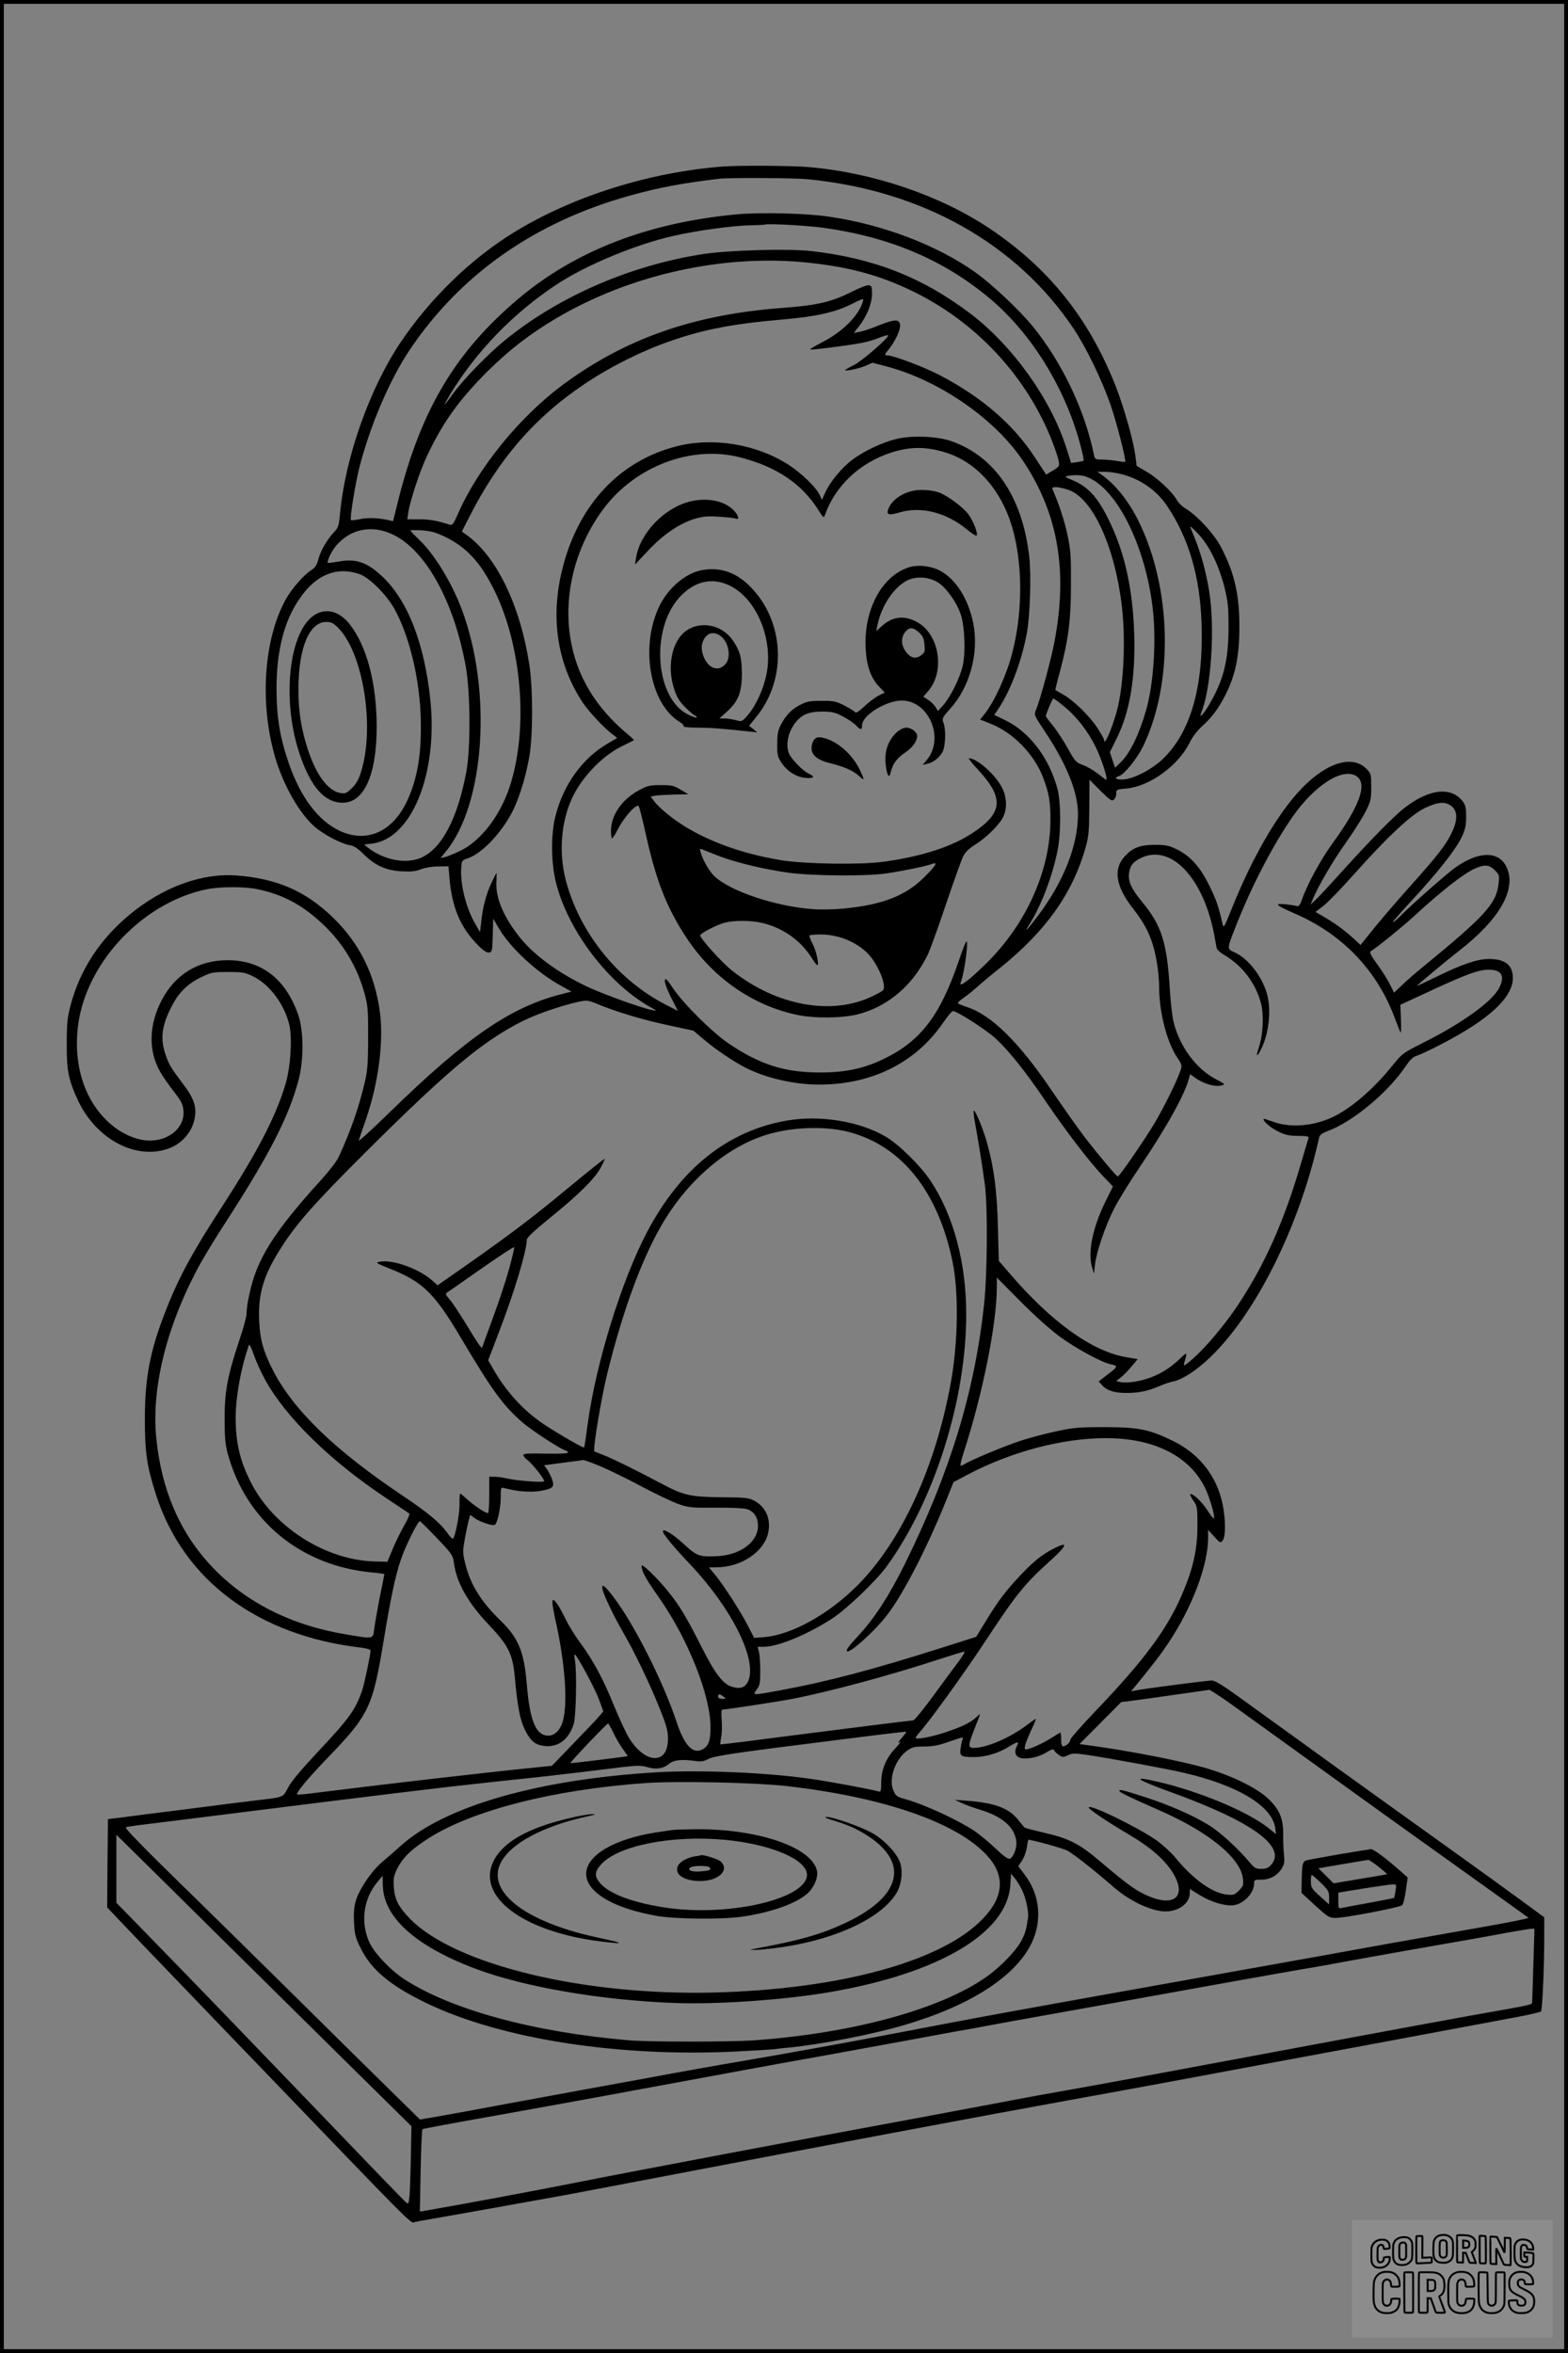 <?xml version="1.0" encoding="UTF-8"?>
<svg xmlns="http://www.w3.org/2000/svg" version="1.0" width="1024pt" height="1536pt" viewBox="0 0 1024 1536" preserveAspectRatio="xMidYMid meet">
  <rect x="0" y="0" width="1024" height="1536" fill="#808080" stroke="none"/>
  <g transform="translate(0.00 0.00) scale(1)">
    <g transform="translate(0,1536) scale(0.1,-0.1)" fill="#000000" stroke="none">
      <path d="M4720 14273 c-483 -38 -979 -194 -1364 -430 -284 -175 -550 -434 -744 -724 -199 -298 -357 -746 -391 -1108 -8 -83 -11 -95 -39 -124 -46 -49 -89 -123 -103 -178 -10 -38 -21 -54 -45 -70 -49 -30 -129 -122 -168 -192 -148 -268 -173 -702 -61 -1057 56 -174 153 -341 248 -425 59 -52 173 -112 230 -122 29 -4 52 -20 93 -60 73 -73 146 -106 249 -111 60 -3 91 0 125 14 25 10 74 18 112 18 l67 1 6 -75 c17 -197 73 -327 191 -445 32 -31 54 -45 68 -43 20 3 21 10 24 112 l3 109 37 -63 c74 -127 251 -291 406 -375 l68 -38 -70 -18 c-327 -83 -618 -283 -1113 -766 -117 -114 -210 -199 -206 -188 3 11 24 72 46 136 82 235 118 510 92 702 -33 248 -134 450 -307 618 -179 173 -366 254 -629 274 -228 17 -482 -76 -699 -256 -192 -159 -322 -357 -384 -587 -22 -85 -26 -117 -26 -257 -1 -176 11 -235 75 -372 123 -259 394 -395 608 -303 69 30 126 94 146 164 25 87 9 147 -69 249 -83 111 -92 126 -116 196 -35 104 -23 191 45 319 45 87 104 143 193 185 62 30 75 32 172 32 96 0 110 -3 164 -29 110 -54 208 -189 237 -323 18 -91 6 -270 -26 -378 -61 -208 -183 -444 -414 -800 -195 -300 -286 -467 -371 -687 -100 -255 -134 -433 -134 -703 0 -219 14 -311 75 -499 182 -556 668 -915 1342 -992 31 -4 57 -12 57 -18 0 -27 -40 -216 -55 -261 -44 -127 -84 -183 -295 -407 -102 -109 -167 -186 -188 -226 -36 -68 -23 -63 -222 -86 -69 -8 -271 -34 -450 -57 -179 -22 -365 -46 -415 -53 l-90 -11 -3 -288 -2 -288 82 -87 c45 -48 249 -260 453 -472 203 -212 420 -437 481 -500 992 -1032 965 -1004 991 -996 10 3 34 7 53 11 63 10 812 144 920 164 58 11 319 60 580 110 1071 205 2242 425 2720 511 399 72 950 174 1085 200 55 10 213 40 350 65 138 26 356 66 485 90 129 24 370 69 535 100 165 31 372 69 460 86 88 16 164 34 169 39 9 9 22 314 21 510 l0 104 -155 114 c-85 62 -303 220 -485 350 -181 130 -426 305 -542 389 -117 84 -311 223 -430 310 -120 86 -288 207 -374 270 -113 82 -165 113 -185 113 -31 0 -463 -56 -503 -66 l-25 -5 25 30 c129 158 169 210 220 287 154 230 259 508 259 686 l0 51 40 -44 c38 -42 40 -43 55 -25 20 26 20 133 0 234 -37 184 -151 331 -325 416 -156 76 -222 89 -445 90 -170 0 -204 -3 -320 -28 -71 -15 -175 -43 -230 -61 -106 -35 -324 -126 -363 -151 -13 -9 -26 -13 -29 -10 -3 2 6 40 20 83 124 380 216 838 217 1080 l0 63 153 -154 c86 -87 196 -186 255 -229 107 -79 277 -171 337 -183 43 -8 44 -16 5 -46 -17 -13 -43 -33 -58 -45 l-27 -21 24 -26 c33 -35 83 -50 166 -49 78 1 133 13 215 48 30 13 71 26 90 29 19 3 64 25 100 48 341 223 696 871 844 1539 4 20 17 30 53 44 165 60 394 250 511 422 32 47 50 64 79 73 21 7 94 41 162 77 308 160 460 302 461 428 0 85 -50 125 -157 125 -75 0 -180 -36 -350 -120 -65 -32 -119 -57 -120 -56 -3 2 198 169 275 229 264 204 377 401 312 544 -50 112 -188 109 -345 -7 -63 -47 -296 -253 -354 -314 -19 -20 -39 -36 -44 -36 -5 0 49 62 119 138 167 179 287 331 327 412 26 54 31 77 32 137 0 57 -4 77 -21 100 -75 100 -220 85 -382 -41 -68 -52 -227 -215 -409 -416 -72 -80 -147 -161 -167 -180 l-37 -35 16 39 c37 88 131 248 215 366 49 69 106 159 127 200 35 69 38 82 38 162 0 82 -1 88 -29 117 -84 88 -233 54 -388 -89 -166 -153 -348 -456 -497 -829 -44 -111 -51 -121 -56 -95 -28 120 -42 161 -87 252 -60 123 -124 194 -213 238 -52 25 -71 29 -145 29 -94 0 -141 -18 -192 -72 -81 -85 -63 -199 55 -349 94 -120 133 -214 157 -379 5 -38 10 -96 10 -129 0 -164 51 -361 119 -461 30 -44 31 -50 20 -84 -22 -66 -105 -234 -168 -341 -68 -114 -231 -350 -241 -350 -8 0 -112 123 -212 251 -41 53 -139 192 -219 309 -212 314 -394 494 -551 545 -29 10 -57 21 -61 25 -4 4 9 18 30 32 21 14 63 47 93 74 30 27 98 84 150 125 302 242 479 492 563 799 17 62 20 106 21 252 l1 178 72 -72 c62 -61 74 -70 87 -58 9 7 16 25 16 40 0 26 2 27 68 33 150 14 335 148 410 297 22 45 52 83 95 121 39 36 79 85 108 135 91 154 123 287 123 504 0 208 -32 349 -118 515 -44 86 -155 208 -233 255 -23 14 -49 39 -58 57 -28 51 -125 142 -196 183 l-66 39 -7 55 c-11 100 -74 322 -131 468 -175 442 -436 768 -823 1027 -321 215 -761 364 -1177 400 -111 10 -460 12 -565 4z m555 -83 c747 -73 1366 -421 1738 -978 81 -121 188 -343 241 -499 40 -117 102 -360 94 -368 -2 -2 -23 1 -48 5 -25 5 -69 9 -97 10 -49 0 -53 2 -58 28 -60 294 -210 609 -404 846 -87 105 -264 272 -371 348 -249 177 -603 312 -951 363 -149 23 -450 30 -605 16 -578 -53 -1055 -237 -1426 -549 -411 -346 -635 -720 -784 -1305 l-37 -149 -31 7 c-70 15 -135 17 -186 6 -29 -6 -55 -9 -58 -6 -9 8 27 230 53 336 70 276 198 577 330 774 331 494 821 838 1442 1009 186 52 343 81 578 109 67 8 487 6 580 -3z m95 -316 c429 -58 783 -205 1084 -454 281 -231 509 -601 606 -982 12 -44 19 -82 16 -85 -2 -3 -22 -7 -43 -10 l-38 -5 -33 104 c-102 316 -349 660 -621 868 -315 239 -632 364 -1043 411 -151 17 -533 6 -703 -19 -474 -73 -938 -273 -1290 -557 -113 -91 -275 -257 -344 -352 -29 -40 -54 -73 -57 -73 -2 0 15 30 37 68 172 281 409 526 694 715 192 127 520 263 767 318 149 34 385 66 493 68 55 1 101 4 103 5 8 8 266 -6 372 -20z m-89 -229 c263 -28 458 -80 669 -181 423 -202 759 -563 925 -994 18 -47 36 -101 39 -120 6 -33 4 -36 -38 -62 l-44 -26 -73 111 c-140 216 -349 396 -624 539 -102 53 -301 128 -339 128 -22 0 -20 7 10 42 38 47 76 126 72 156 -4 40 -35 39 -136 -1 -48 -20 -105 -39 -127 -43 l-39 -7 32 41 c52 65 86 149 87 212 0 48 -3 55 -21 58 -11 2 -61 -17 -110 -42 -139 -69 -227 -89 -454 -106 -580 -43 -1030 -201 -1440 -506 -279 -208 -551 -543 -679 -838 -30 -68 -37 -77 -55 -71 -84 27 -130 35 -198 35 l-78 0 6 43 c13 82 76 273 125 376 103 216 204 357 388 542 144 143 278 247 453 351 486 287 1097 422 1649 363z m353 -257 c-27 -89 -134 -196 -261 -260 -45 -24 -83 -46 -83 -49 0 -6 231 23 335 42 33 6 86 21 117 34 32 13 58 20 58 15 0 -19 -171 -167 -223 -193 -32 -16 -57 -30 -57 -33 0 -9 87 9 132 28 l46 20 84 -22 c349 -90 717 -344 902 -623 227 -342 291 -718 201 -1183 -23 -118 -93 -376 -120 -440 -13 -31 -11 -34 56 -135 145 -216 219 -401 219 -543 -1 -206 -92 -438 -260 -662 -73 -97 -98 -122 -56 -56 76 121 150 315 182 478 24 119 23 315 0 404 -55 205 -184 373 -344 450 l-69 33 29 43 c77 115 150 308 184 491 21 116 30 385 15 504 -45 387 -226 652 -511 750 -90 31 -255 38 -353 14 -94 -22 -217 -80 -293 -138 -69 -52 -145 -145 -175 -213 l-21 -47 -16 34 c-24 49 -118 140 -199 193 -212 137 -496 184 -737 122 -371 -96 -637 -380 -742 -794 -82 -321 -36 -625 132 -879 41 -60 137 -164 192 -205 l33 -25 -63 -37 c-163 -95 -286 -264 -339 -467 -33 -123 -31 -316 4 -449 81 -310 339 -648 610 -802 49 -27 50 -29 17 -22 -69 13 -323 105 -425 153 -197 93 -363 217 -457 343 -96 128 -143 244 -136 344 1 30 2 54 0 54 -2 0 -16 -28 -32 -62 -35 -75 -57 -157 -67 -253 l-8 -70 -33 57 c-59 103 -97 256 -90 362 3 48 4 50 43 63 97 32 235 182 303 329 41 91 75 205 98 330 25 138 25 447 1 604 -61 394 -217 714 -417 853 l-24 17 47 92 c192 380 430 655 757 873 167 112 373 215 559 279 217 76 411 113 739 141 208 18 338 47 439 98 84 42 86 42 77 15z m545 -983 c214 -68 380 -267 444 -535 57 -234 52 -526 -13 -775 -38 -145 -115 -314 -180 -396 l-29 -36 67 -27 c147 -57 284 -197 343 -349 39 -102 49 -158 49 -277 0 -328 -154 -676 -415 -935 -114 -113 -186 -167 -171 -129 25 64 54 287 36 267 -5 -4 -27 -60 -48 -124 -122 -357 -247 -522 -485 -639 -130 -64 -255 -91 -417 -91 -233 0 -389 48 -594 184 -110 73 -299 260 -371 366 -42 62 -51 70 -53 50 -2 -13 15 -60 40 -110 l45 -88 -76 39 c-316 160 -569 474 -657 818 -45 176 -30 375 41 530 63 137 195 275 323 339 43 21 79 39 81 41 3 1 -15 19 -40 39 -210 175 -335 383 -374 626 -47 289 34 604 218 848 209 277 573 414 888 334 241 -61 409 -175 517 -350 27 -43 32 -47 38 -30 67 192 227 343 432 410 127 41 231 41 361 0z m1144 -140 c125 -32 228 -104 297 -205 143 -211 218 -465 227 -776 13 -411 -73 -707 -254 -879 -68 -66 -183 -126 -252 -133 -51 -5 -72 10 -31 23 33 11 115 112 154 191 202 415 189 1039 -32 1479 -61 122 -143 226 -226 287 l-39 28 49 0 c28 0 76 -7 107 -15z m-232 -16 c194 -66 382 -432 435 -843 27 -213 10 -502 -41 -681 -44 -155 -105 -281 -164 -339 l-39 -38 -17 51 -17 51 46 93 c85 171 122 395 113 682 -9 284 -60 519 -157 722 -77 163 -142 236 -247 279 -47 19 -52 23 -32 27 46 8 86 7 120 -4z m-115 -86 c157 -53 301 -361 349 -748 28 -222 14 -529 -31 -695 -34 -124 -84 -237 -84 -189 0 6 -20 41 -44 78 -53 80 -153 177 -221 216 -27 16 -51 29 -53 30 -1 1 11 53 28 114 57 211 74 343 74 576 1 181 -2 225 -22 320 -19 91 -55 202 -97 298 -6 14 -2 17 22 17 16 0 52 -8 79 -17z m948 -437 c28 -55 56 -135 73 -201 23 -95 26 -130 26 -260 0 -219 -33 -348 -130 -511 -35 -59 -65 -88 -48 -46 65 158 91 558 51 797 -20 123 -54 245 -92 338 -14 34 -28 69 -31 77 -2 8 20 -11 51 -44 35 -37 72 -91 100 -150z m-5359 145 c214 -101 400 -436 477 -863 30 -168 32 -531 4 -683 -57 -308 -161 -506 -298 -565 -99 -42 -243 -14 -347 68 l-23 19 51 6 c258 31 430 452 382 932 -38 375 -149 659 -319 816 -97 90 -170 114 -282 93 -36 -6 -67 -10 -68 -9 -10 9 23 77 53 113 95 110 233 138 370 73z m337 -13 c144 -69 236 -168 327 -353 181 -368 223 -908 99 -1282 -62 -189 -190 -354 -322 -417 -39 -19 -84 -37 -100 -41 l-29 -6 36 44 c254 311 302 1050 102 1581 -65 172 -178 358 -275 450 -33 32 -60 60 -60 63 0 3 33 3 74 1 58 -4 90 -13 148 -40z m-556 -245 c64 -21 176 -132 229 -226 96 -174 161 -437 172 -692 9 -245 -18 -416 -92 -571 -95 -197 -264 -269 -438 -187 -138 66 -251 214 -328 432 -61 175 -83 307 -83 496 0 251 51 447 154 592 106 153 239 206 386 156z m4599 -861 c83 -66 158 -162 210 -267 38 -77 83 -215 69 -215 -3 0 -27 18 -55 40 -28 22 -71 47 -97 56 -44 16 -51 23 -97 106 -27 49 -71 116 -97 149 -27 32 -48 61 -48 64 0 14 43 115 49 115 4 0 34 -21 66 -48z m1919 -463 c65 -51 13 -193 -158 -429 -78 -106 -168 -271 -202 -368 -13 -38 -22 -51 -33 -47 -8 3 -42 8 -75 12 -80 7 -68 -4 63 -62 312 -136 538 -374 652 -687 17 -45 33 -85 36 -88 3 -3 4 37 2 88 l-4 93 191 88 c238 111 321 141 386 141 85 0 108 -41 69 -118 -45 -89 -237 -228 -489 -355 -143 -72 -144 -73 -212 -157 -120 -149 -268 -276 -386 -332 -130 -61 -281 -72 -394 -29 -30 11 -55 19 -57 17 -10 -10 45 -59 94 -82 46 -23 71 -28 130 -29 60 0 72 -3 68 -15 -2 -8 -23 -78 -46 -155 -113 -388 -239 -671 -418 -939 -83 -125 -207 -272 -290 -345 -55 -48 -63 -52 -58 -31 22 79 23 78 -29 29 -87 -83 -182 -130 -296 -149 -35 -5 -76 -6 -91 -2 l-28 7 29 22 c15 11 47 43 70 71 l42 50 -72 12 c-223 37 -485 224 -760 542 l-75 87 -6 223 c-6 231 -25 380 -68 537 -23 87 -77 221 -89 221 -4 0 -1 -33 6 -72 19 -99 50 -292 66 -413 19 -146 16 -591 -6 -785 -62 -570 -223 -1094 -517 -1690 -101 -204 -197 -353 -303 -467 -67 -72 -89 -103 -70 -103 30 0 184 141 257 237 108 140 265 446 392 763 l42 105 89 47 c285 151 621 240 904 240 314 1 548 -116 650 -325 30 -62 64 -179 58 -198 -2 -6 -22 19 -45 55 -36 56 -99 114 -111 101 -2 -2 8 -21 22 -42 25 -36 26 -45 26 -164 0 -148 -26 -269 -92 -427 -99 -239 -250 -444 -577 -785 -88 -92 -161 -175 -161 -184 0 -17 -28 -42 -47 -43 -9 0 -13 15 -13 45 0 25 -2 45 -5 45 -2 0 -31 -17 -62 -37 -55 -35 -140 -73 -164 -73 -16 0 -4 40 36 127 19 40 32 73 29 73 -2 0 -24 -16 -50 -35 -114 -88 -270 -155 -356 -155 -38 0 -36 19 7 127 19 48 35 89 35 92 0 3 -12 -7 -27 -21 -37 -34 -88 -59 -198 -96 -93 -31 -195 -50 -195 -36 0 4 13 22 28 39 54 58 288 381 419 580 215 326 263 385 441 545 101 92 109 120 21 75 -80 -39 -139 -87 -225 -178 -98 -104 -143 -164 -224 -296 l-65 -106 -230 -73 c-438 -139 -743 -220 -1049 -276 -184 -34 -183 -34 -154 5 20 27 23 42 23 122 0 51 -4 107 -9 125 l-8 32 40 0 c94 0 292 83 452 188 94 63 283 244 350 336 312 430 520 1088 520 1646 0 338 -83 647 -235 875 -63 94 -204 234 -289 284 -170 101 -431 144 -648 106 -385 -67 -692 -311 -911 -725 -167 -315 -336 -862 -389 -1255 -11 -82 -21 -152 -24 -154 -5 -5 -171 91 -260 150 -135 90 -248 213 -334 364 l-32 55 70 183 c100 260 182 532 182 603 0 15 44 56 153 145 185 150 293 256 330 327 16 29 27 55 25 57 -2 2 -107 -82 -233 -186 -240 -199 -380 -305 -678 -514 l-179 -125 -41 36 c-87 74 -254 133 -335 118 -33 -6 -29 -9 70 -48 210 -85 285 -158 456 -446 203 -342 274 -441 400 -552 59 -52 249 -176 284 -186 10 -2 18 -9 18 -14 0 -6 -56 -9 -147 -7 -123 2 -147 1 -145 -11 2 -8 12 -20 23 -28 33 -23 121 -134 112 -142 -9 -9 -178 4 -243 19 -25 6 -61 11 -80 11 l-35 0 0 -114 c0 -63 -3 -118 -7 -122 -9 -8 -96 49 -145 96 -18 16 -34 30 -37 30 -4 0 -6 -33 -5 -72 0 -64 -27 -207 -43 -223 -3 -3 -22 16 -41 44 -45 62 -128 131 -281 233 -449 300 -723 565 -856 828 -61 120 -82 196 -87 313 -9 173 25 294 131 463 102 166 222 302 560 639 542 539 765 726 1026 858 93 47 259 104 371 128 54 11 61 10 130 -19 123 -50 286 -99 455 -135 l162 -35 68 -57 c74 -64 201 -149 279 -188 134 -66 313 -107 475 -107 346 0 633 144 812 408 27 39 54 72 61 72 27 0 215 -121 279 -179 88 -82 193 -212 326 -409 136 -200 285 -394 373 -487 l67 -70 -52 -105 c-80 -165 -113 -324 -85 -420 l13 -45 7 62 c10 82 67 250 124 362 25 50 101 174 169 274 174 257 296 477 321 579 l7 26 41 -29 c51 -35 123 -55 162 -45 29 7 28 8 -38 43 -125 66 -232 210 -272 368 -9 33 -20 128 -25 211 -19 314 -54 423 -182 577 -69 84 -91 131 -85 184 6 52 27 79 82 104 195 90 405 -134 475 -506 6 -33 13 -70 15 -82 3 -12 24 -32 50 -47 119 -70 206 -185 240 -316 20 -77 14 -204 -14 -287 -22 -65 -13 -69 17 -7 46 94 63 233 41 336 -26 120 -122 249 -218 292 -51 23 -51 17 20 196 101 252 237 511 358 685 149 215 338 332 425 264z m599 -181 c56 -29 62 -92 18 -183 -38 -80 -89 -146 -276 -355 -86 -96 -193 -221 -238 -277 l-82 -102 -35 33 c-61 57 -123 103 -192 144 l-67 39 51 39 c28 21 117 113 198 204 219 246 374 391 463 434 75 37 123 44 160 24z m299 -429 c29 -28 30 -34 25 -84 -14 -133 -83 -210 -497 -549 -47 -38 -108 -91 -135 -118 l-51 -48 -26 52 c-14 29 -51 89 -83 132 -45 63 -54 81 -42 87 34 20 199 153 278 225 183 169 325 279 400 314 63 28 95 26 131 -11z m-8078 -124 c173 -37 301 -108 440 -243 125 -123 210 -268 258 -442 20 -76 23 -106 22 -285 0 -168 -4 -214 -22 -291 -38 -162 -90 -312 -168 -482 -14 -32 -63 -95 -122 -160 -241 -265 -359 -431 -421 -594 -31 -79 -61 -215 -61 -274 0 -19 -22 -101 -50 -182 -74 -222 -94 -327 -93 -507 0 -121 4 -165 21 -227 120 -437 478 -731 945 -773 42 -4 77 -9 77 -11 0 -2 -13 -70 -30 -151 -16 -82 -32 -174 -36 -205 -8 -69 -1 -68 -179 -38 -362 59 -661 210 -882 444 -209 221 -331 504 -363 846 -32 332 75 746 291 1136 34 60 106 179 162 264 289 447 415 693 478 935 34 132 32 320 -4 422 -82 234 -240 355 -462 355 -190 -1 -339 -91 -428 -259 -86 -164 -90 -334 -9 -473 14 -25 52 -80 85 -122 50 -65 61 -85 65 -127 12 -126 -125 -221 -275 -191 -164 34 -312 177 -378 367 -49 140 -56 306 -20 463 90 384 440 726 825 805 88 18 250 18 334 0z m3861 -1585 c344 -90 582 -389 676 -848 41 -199 36 -529 -12 -790 -100 -550 -322 -1032 -607 -1319 -187 -189 -433 -326 -612 -340 l-65 -5 -40 78 c-46 91 -160 268 -216 335 l-39 47 53 1 c155 1 302 98 332 218 23 91 -11 174 -88 216 -38 20 -57 22 -217 23 -201 2 -247 13 -390 89 -164 87 -316 162 -375 185 -33 13 -61 24 -63 25 -12 9 43 342 84 510 107 431 235 773 375 1002 170 277 422 485 677 559 164 48 377 54 527 14z m-2220 -892 c-20 -73 -67 -216 -105 -318 -37 -102 -70 -191 -72 -198 -2 -8 -42 50 -88 128 -47 78 -101 160 -120 183 -33 39 -34 41 -15 53 11 7 112 78 225 157 113 79 206 140 208 135 2 -4 -13 -67 -33 -140z m-1593 -726 c136 -246 426 -529 788 -770 80 -53 149 -99 153 -102 4 -4 -11 -40 -35 -81 -23 -41 -57 -110 -75 -154 l-33 -80 -82 2 c-323 8 -664 226 -811 519 -71 141 -98 258 -98 422 1 139 35 326 87 472 3 8 16 -19 30 -60 14 -41 48 -117 76 -168z m2197 -567 c58 -25 178 -84 266 -131 88 -47 194 -97 235 -112 70 -24 86 -25 245 -24 96 1 184 -3 202 -9 48 -16 73 -53 73 -110 0 -103 -112 -188 -259 -197 -120 -7 -140 0 -218 72 -58 54 -118 96 -138 96 -25 0 32 -74 176 -226 269 -286 434 -617 376 -756 -19 -44 -51 -56 -107 -39 -59 18 -111 86 -201 265 -97 191 -143 268 -214 355 -72 90 -175 189 -175 170 0 -36 25 -82 115 -210 189 -269 335 -638 335 -843 0 -89 -12 -123 -51 -145 -63 -35 -119 23 -170 177 -88 265 -277 639 -414 819 -58 76 -79 90 -70 46 10 -40 73 -173 134 -278 73 -125 174 -335 238 -495 44 -109 55 -147 55 -197 3 -175 -148 -172 -256 5 -19 32 -62 125 -96 207 -71 176 -138 299 -220 410 -33 44 -76 114 -96 155 -45 93 -74 134 -85 123 -5 -5 3 -58 16 -118 65 -283 85 -555 50 -673 -17 -57 -53 -92 -94 -92 -81 0 -121 95 -141 338 -17 209 -55 300 -169 411 -130 126 -197 234 -232 371 -18 73 -18 83 -4 161 8 46 20 101 25 122 l11 38 30 -22 c34 -24 117 -52 130 -43 17 10 39 109 39 177 0 67 1 69 23 63 87 -23 171 -29 234 -19 85 15 96 26 78 77 -8 22 -23 51 -33 65 l-19 26 121 16 c66 9 127 17 135 18 7 0 61 -19 120 -44z m-1076 -465 c98 -103 105 -113 111 -161 17 -129 92 -263 229 -406 127 -134 155 -190 169 -340 17 -192 34 -281 67 -347 37 -73 68 -98 130 -104 89 -8 156 44 188 145 15 51 21 336 8 413 -4 22 -5 40 -2 40 13 0 132 -221 158 -292 l29 -80 -31 -36 c-18 -21 -94 -101 -169 -178 l-136 -141 -70 -7 c-322 -32 -967 -106 -1519 -175 -38 -5 -72 -7 -74 -5 -10 9 66 101 189 229 281 291 303 336 376 778 54 327 85 464 131 577 38 92 94 200 105 200 3 0 53 -49 111 -110z m3414 -797 c-24 -32 -99 -133 -166 -225 -68 -93 -129 -168 -136 -168 -12 0 -789 -98 -1110 -140 -82 -10 -150 -18 -151 -17 -1 1 1 22 6 47 5 25 6 75 3 113 -4 44 -2 67 5 67 25 0 357 51 457 70 247 48 647 156 960 259 83 27 156 49 162 50 7 1 -7 -25 -30 -56z m1785 -296 c79 -57 240 -173 358 -258 562 -405 755 -544 1145 -822 231 -165 423 -303 427 -306 5 -4 -142 -33 -325 -65 -182 -32 -440 -78 -572 -101 -132 -24 -341 -61 -465 -84 -1272 -227 -2044 -366 -2230 -401 -85 -16 -308 -58 -495 -94 -354 -68 -673 -126 -1080 -196 -132 -22 -325 -57 -430 -76 -104 -19 -372 -69 -595 -109 -223 -41 -479 -88 -570 -105 -91 -17 -235 -44 -321 -59 l-156 -27 -204 200 c-112 110 -391 385 -619 611 -228 225 -571 563 -763 750 -226 221 -343 341 -335 346 7 4 54 11 103 17 50 6 342 42 650 81 875 110 1312 163 1520 185 77 9 248 27 380 41 132 14 344 39 471 55 213 27 234 28 279 15 59 -18 106 -11 144 21 31 25 81 31 167 19 41 -6 58 -4 91 13 31 16 127 32 434 72 716 91 854 108 857 105 2 -1 -12 -20 -30 -41 -18 -21 -27 -35 -20 -30 21 13 13 0 -24 -40 -58 -62 -88 -137 -89 -216 0 -55 -3 -67 -15 -63 -53 15 -329 67 -454 84 -282 40 -708 58 -991 42 -777 -45 -1393 -222 -1680 -482 -33 -30 -86 -76 -117 -102 -70 -58 -152 -179 -174 -254 -12 -40 -15 -82 -12 -144 4 -76 9 -97 43 -166 69 -141 194 -245 428 -358 490 -237 1267 -357 2043 -316 121 6 229 13 240 15 10 2 51 7 89 10 203 20 545 86 748 146 434 127 730 318 835 538 69 146 53 312 -43 440 l-45 60 25 37 c13 21 28 59 31 86 4 27 8 49 10 49 26 0 224 -55 253 -70 39 -20 173 -125 304 -239 118 -102 274 -170 364 -157 78 10 133 60 133 119 l0 26 65 -40 c79 -48 174 -75 227 -65 65 12 128 81 128 141 0 23 3 25 48 25 56 0 103 26 132 72 17 27 20 43 15 93 -3 33 -6 91 -5 129 1 102 -22 159 -90 227 -70 71 -231 152 -404 204 -158 47 -513 117 -778 152 l-58 8 136 137 136 137 57 7 c31 4 157 21 281 39 124 18 230 33 237 34 6 0 76 -45 155 -102z m-3328 58 c19 -14 19 -15 -7 -15 -17 0 -27 5 -27 15 0 19 9 19 34 0z m-718 -237 c16 -34 44 -82 62 -106 18 -24 32 -45 30 -46 -3 -3 -357 -46 -373 -46 -9 0 234 256 246 259 3 0 19 -27 35 -61z m2279 -45 c-4 -10 -9 -35 -12 -57 -7 -49 3 -56 88 -56 76 0 160 25 233 71 52 32 64 32 47 1 -17 -32 -13 -60 11 -73 35 -19 124 -4 179 30 36 22 49 26 53 16 3 -8 17 -22 31 -31 24 -16 29 -16 59 -2 29 14 43 14 127 2 131 -19 516 -90 624 -115 357 -82 583 -218 603 -362 l5 -40 -52 42 c-136 107 -453 239 -724 301 -173 40 -140 14 93 -70 535 -194 759 -359 648 -477 -15 -17 -33 -23 -61 -23 -34 0 -45 6 -71 37 -75 91 -197 203 -269 247 -102 64 -262 134 -417 184 -147 47 -170 53 -170 42 0 -10 60 -39 258 -126 324 -141 534 -313 549 -447 5 -42 2 -49 -26 -78 -30 -30 -35 -31 -83 -26 -95 12 -218 101 -335 244 -23 28 -73 74 -110 102 -110 82 -453 250 -453 222 0 -12 126 -97 265 -178 142 -84 236 -167 288 -254 91 -155 -2 -224 -184 -137 -73 35 -117 67 -304 225 -126 107 -200 144 -352 178 -67 16 -126 31 -130 34 -5 3 -23 25 -42 49 -60 78 -153 113 -336 127 l-80 6 44 -20 c24 -12 80 -32 125 -46 142 -43 221 -112 233 -203 6 -43 -18 -106 -43 -116 -10 -4 -43 20 -92 67 -42 40 -104 91 -137 114 -108 72 -324 172 -451 208 -56 15 -64 21 -79 56 -34 74 10 203 88 260 34 24 48 28 112 28 54 0 93 7 156 29 104 36 103 36 94 15z m-1150 -302 c632 -72 1108 -236 1308 -450 122 -131 115 -270 -22 -414 -266 -280 -932 -463 -1761 -484 -848 -21 -1684 181 -1979 478 -77 78 -103 127 -109 208 -4 60 -1 75 22 122 35 70 82 117 182 184 283 191 821 331 1434 375 209 15 718 4 925 -19z m-3129 -1549 l681 -672 -4 -203 c-2 -111 -6 -226 -9 -255 -5 -47 -7 -52 -21 -40 -16 13 -181 184 -838 868 -338 352 -475 494 -887 917 l-168 172 0 222 0 222 283 -279 c155 -153 588 -582 963 -952z m4668 871 c24 -48 45 -141 40 -179 -11 -78 -18 -105 -45 -155 -36 -66 -137 -171 -229 -235 -301 -211 -872 -367 -1515 -413 -157 -11 -681 -11 -815 0 -620 52 -1162 199 -1470 399 -86 56 -188 162 -223 231 -66 133 -46 295 52 409 l30 35 1 -57 c1 -213 214 -404 614 -553 317 -117 811 -202 1286 -220 283 -11 715 19 1015 70 716 122 1163 386 1183 700 l5 74 23 -28 c13 -16 35 -50 48 -78z m3340 -480 c-4 -126 -7 -237 -8 -248 -1 -23 26 -17 -410 -94 -182 -33 -502 -92 -711 -131 -1075 -201 -1728 -322 -1890 -350 -99 -17 -319 -57 -490 -90 -170 -32 -420 -79 -555 -104 -675 -124 -1840 -344 -2195 -415 -264 -52 -689 -132 -932 -174 l-81 -14 5 266 c3 146 8 269 12 272 3 3 229 45 501 93 491 88 683 123 1590 291 107 20 344 63 525 95 182 33 413 75 515 94 102 19 248 46 325 60 77 13 203 36 280 51 77 14 280 51 450 81 171 31 344 62 385 69 512 93 1011 182 1180 211 80 13 204 35 275 49 72 13 247 45 390 70 423 74 543 95 675 120 69 12 135 23 148 24 l23 1 -7 -227z"></path>
      <path d="M5979 12159 c-83 -12 -155 -62 -178 -122 -14 -37 2 -43 70 -23 142 43 307 2 442 -109 32 -26 60 -45 64 -42 12 12 -19 93 -53 140 -32 44 -136 121 -189 141 -39 15 -111 22 -156 15z"></path>
      <path d="M4505 12086 c-168 -42 -326 -207 -351 -367 l-7 -44 84 89 c99 106 205 178 302 208 58 17 86 20 161 15 50 -3 99 -8 109 -12 30 -12 20 25 -17 59 -62 59 -171 79 -281 52z"></path>
      <path d="M5934 11656 c-176 -57 -293 -277 -281 -526 6 -115 33 -194 87 -251 l38 -40 -41 -20 c-22 -12 -64 -43 -93 -71 -31 -30 -55 -45 -59 -38 -3 6 -34 25 -68 43 -56 29 -70 32 -152 32 -78 0 -97 -4 -141 -27 -56 -29 -93 -68 -126 -132 -17 -32 -22 -59 -22 -122 -1 -72 2 -85 27 -122 37 -57 96 -94 157 -100 54 -5 66 8 25 26 -46 21 -124 103 -136 142 -16 54 -3 121 34 177 45 66 93 88 187 88 64 -1 84 -5 135 -32 33 -17 71 -43 84 -57 31 -33 41 -33 41 1 0 56 128 143 232 158 193 28 320 -242 184 -394 l-21 -24 30 7 c40 9 76 36 99 75 21 37 25 147 7 194 -10 27 -7 33 43 89 130 143 190 365 152 559 -32 158 -112 286 -214 342 -61 33 -149 43 -208 23z m196 -101 c53 -36 118 -128 144 -205 27 -78 33 -256 12 -341 -20 -81 -79 -198 -125 -251 l-36 -40 -13 23 c-7 13 -28 35 -47 48 l-35 23 30 35 c112 127 77 365 -65 449 -85 49 -164 42 -235 -22 l-38 -34 10 47 c26 120 106 240 191 283 61 31 147 25 207 -15z m-129 -323 c25 -23 33 -38 36 -78 5 -46 3 -53 -21 -71 -35 -28 -74 -18 -103 27 -29 41 -29 89 -2 124 26 33 51 33 90 -2z"></path>
      <path d="M4588 11639 c-104 -17 -218 -110 -278 -228 -132 -262 -69 -641 126 -762 19 -11 32 -25 28 -30 -3 -5 36 -9 93 -9 88 -1 140 -4 333 -25 l55 -6 -26 22 -27 21 50 62 c200 248 181 622 -43 847 -91 92 -193 128 -311 108z m182 -104 c175 -89 282 -353 235 -580 -20 -96 -70 -204 -122 -264 -38 -43 -39 -43 -78 -32 -22 6 -55 11 -74 11 l-33 0 50 45 c74 67 97 126 97 250 -1 106 -12 145 -61 217 -73 105 -222 129 -315 51 -83 -70 -112 -228 -68 -365 18 -58 33 -83 73 -124 28 -28 58 -54 66 -56 8 -3 12 -8 9 -12 -3 -3 -30 6 -60 22 -209 109 -241 547 -56 758 98 111 218 139 337 79z m-57 -333 c47 -41 61 -132 27 -174 -42 -54 -109 -36 -142 38 -24 56 -19 105 14 141 26 28 67 26 101 -5z"></path>
      <path d="M5857 10580 c-52 -45 -81 -120 -74 -196 2 -34 9 -70 15 -80 9 -16 12 -13 21 23 14 51 40 85 97 124 43 29 74 73 74 104 0 25 -38 55 -70 55 -18 0 -42 -11 -63 -30z"></path>
      <path d="M5317 10532 c-9 -10 -17 -35 -17 -54 0 -50 39 -81 132 -103 85 -21 142 -47 181 -83 34 -32 34 -25 2 43 -49 103 -154 193 -245 210 -28 5 -39 2 -53 -13z"></path>
      <path d="M6385 10338 c172 -186 166 -281 -25 -410 -140 -95 -342 -160 -595 -194 -149 -20 -508 -14 -660 10 -287 47 -538 144 -717 279 -42 32 -91 75 -108 97 l-31 39 23 6 c13 3 68 6 123 8 l100 2 -50 30 c-44 27 -59 30 -130 30 -72 0 -86 -4 -143 -34 -112 -61 -182 -163 -182 -266 0 -23 3 -44 6 -48 3 -3 21 24 40 61 40 80 123 171 136 148 5 -9 27 -97 49 -197 65 -291 135 -468 261 -659 173 -263 433 -444 724 -505 114 -24 297 -22 397 4 195 51 353 184 452 381 16 30 70 180 121 332 52 153 103 296 114 318 14 28 39 52 84 80 74 47 161 135 181 185 23 53 19 123 -10 181 -42 85 -164 194 -217 194 -6 0 20 -33 57 -72z m-1693 -565 c115 -44 303 -89 458 -110 155 -21 506 -24 635 -5 110 16 260 47 298 61 45 18 33 -6 -47 -85 -120 -121 -275 -181 -526 -205 -63 -6 -153 -8 -200 -4 -244 18 -532 114 -640 211 -36 33 -79 105 -95 163 -6 21 -5 23 11 16 11 -4 58 -23 106 -42z m286 -438 c133 -31 248 -112 319 -222 18 -29 36 -53 40 -53 14 0 -6 93 -30 138 -14 28 -23 52 -20 56 4 3 37 6 74 6 123 0 253 -58 324 -144 42 -52 83 -139 87 -186 3 -34 2 -36 -72 -72 -265 -130 -627 -65 -918 165 -69 54 -214 216 -209 232 5 15 106 67 157 81 62 17 173 17 248 -1z"></path>
      <path d="M2080 11359 c-186 -74 -249 -544 -124 -919 73 -217 163 -320 282 -320 140 0 222 183 222 495 0 285 -65 529 -177 671 -60 75 -132 101 -203 73z m128 -97 c163 -163 241 -646 151 -937 -15 -51 -32 -80 -60 -109 -35 -34 -43 -38 -75 -33 -81 13 -159 117 -214 286 -43 132 -61 246 -61 391 0 269 70 440 182 440 32 0 46 -7 77 -38z"></path>
      <path d="M8743 3255 c-105 -18 -200 -36 -211 -39 -25 -8 -29 -23 -31 -127 l-2 -85 89 -82 c84 -76 93 -82 134 -82 62 0 421 69 435 83 7 7 18 51 24 97 l12 84 -44 39 c-101 89 -179 147 -196 146 -10 -1 -104 -16 -210 -34z m260 -81 c32 -26 57 -47 55 -49 -2 -1 -81 -15 -176 -30 l-173 -29 -49 49 -50 49 157 27 c87 15 163 27 168 28 6 0 36 -20 68 -45z m-376 -106 c48 -47 53 -56 53 -96 l0 -44 -59 53 c-55 49 -60 58 -60 97 -1 23 2 42 6 42 4 0 31 -23 60 -52z m487 -50 c-4 -24 -8 -45 -10 -47 -2 -2 -74 -16 -161 -32 -87 -15 -168 -31 -180 -34 -22 -5 -23 -2 -23 47 l0 53 163 27 c89 14 174 26 190 27 27 1 27 0 21 -41z"></path>
      <path d="M3730 3494 c-279 -64 -447 -158 -508 -285 -111 -230 194 -459 698 -522 63 -8 117 -13 119 -11 5 5 -4 7 -149 39 -463 101 -715 298 -620 485 65 127 276 240 570 304 49 11 57 14 30 14 -19 0 -82 -10 -140 -24z"></path>
      <path d="M5390 3496 c0 -2 33 -14 72 -26 40 -12 95 -33 123 -47 362 -184 335 -429 -67 -617 -154 -72 -292 -112 -573 -164 l-50 -10 40 -1 c22 0 99 8 170 18 361 53 655 193 751 356 31 54 41 130 24 191 -17 58 -95 145 -175 193 -79 48 -315 128 -315 107z"></path>
      <path d="M4390 3414 c-14 -2 -59 -9 -100 -15 -226 -34 -396 -114 -446 -210 -72 -140 106 -275 441 -335 122 -22 426 -25 560 -6 185 27 348 83 424 148 44 37 75 105 67 149 -30 156 -386 278 -796 274 -69 -1 -136 -3 -150 -5z m344 -64 c302 -29 536 -129 536 -228 0 -154 -489 -272 -900 -218 -220 30 -386 89 -449 161 -41 47 -39 76 5 125 111 123 463 192 808 160z"></path>
      <path d="M4545 3243 c-49 -6 -102 -33 -116 -60 -30 -55 33 -101 139 -102 122 -2 200 70 139 127 -17 17 -124 49 -131 41 0 -1 -14 -4 -31 -6z m90 -74 c10 -16 2 -20 -56 -25 -59 -6 -96 8 -69 26 20 13 117 13 125 -1z"></path>
    </g>
  </g>
  <rect x="0.0" y="0.0" width="1024.0" height="1536.0" fill="none" stroke="black" stroke-width="5"></rect>
  <g transform="translate(882.93 1449.20) scale(0.128)" opacity="1.0">
    <rect x="0" y="0" width="1024.0" height="600.0" fill="white" fill-opacity="0.1"></rect>
    <g transform="translate(0,650) scale(0.1,-0.1)" stroke="none">
      <path fill="none" stroke="#000000" stroke-width="100" d="M4491 5720 c-164 -43 -269 -147 -319 -315 -19 -65 -29 -577 -13 -693 25 -190 116 -310 276 -367 63 -23 284 -32 370 -16 122 22 249 110 294 205 51 104 56 150 56 496 0 341 -4 385 -48 478 -46 100 -156 184 -282 217 -83 21 -241 19 -334 -5z m270 -273 c19 -12 43 -40 54 -62 18 -37 20 -64 23 -320 5 -339 -1 -384 -56 -436 -87 -82 -235 -56 -289 51 -22 43 -23 53 -23 335 0 314 7 370 52 412 34 32 66 42 139 42 53 1 73 -4 100 -22z"></path>
      <path fill="none" stroke="#000000" stroke-width="100" d="M5367 5723 c-4 -3 -7 -311 -7 -683 0 -618 1 -679 17 -691 12 -10 51 -14 152 -14 l136 0 3 248 2 248 67 -3 67 -3 34 -85 c18 -47 58 -152 89 -235 30 -82 63 -158 73 -168 14 -15 40 -19 165 -24 l148 -6 -5 34 c-4 19 -49 143 -102 276 -53 133 -96 246 -96 251 0 6 15 19 33 31 53 33 104 92 134 156 27 57 28 67 27 195 0 115 -4 144 -23 193 -31 80 -76 135 -148 183 -83 56 -166 82 -303 94 -129 11 -453 14 -463 3z m541 -300 c55 -27 77 -73 77 -163 0 -61 -4 -82 -23 -111 -34 -55 -73 -69 -191 -69 l-101 0 0 187 0 186 101 -6 c66 -4 114 -12 137 -24z"></path>
      <path fill="none" stroke="#000000" stroke-width="100" d="M6514 5685 c-4 -9 -5 -320 -2 -690 3 -511 7 -678 16 -687 19 -19 273 -30 291 -13 11 11 13 126 12 675 -1 364 -6 672 -11 685 -11 28 -27 31 -187 40 -99 6 -114 5 -119 -10z"></path>
      <path fill="none" stroke="#000000" stroke-width="100" d="M3355 5683 c-27 -3 -55 -9 -62 -15 -10 -8 -13 -150 -13 -683 0 -592 2 -674 15 -685 12 -10 52 -11 173 -6 362 15 578 29 590 38 8 7 12 46 12 129 0 108 -2 119 -20 129 -11 6 -24 9 -28 7 -4 -3 -103 -8 -221 -12 l-214 -7 5 545 c4 384 2 549 -5 556 -11 11 -120 12 -232 4z"></path>
      <path fill="none" stroke="#000000" stroke-width="100" d="M7067 5654 c-4 -4 -7 -310 -7 -680 0 -625 1 -673 18 -692 15 -18 31 -21 152 -24 l134 -3 -3 400 c-2 277 1 397 8 390 11 -11 153 -311 251 -530 96 -215 128 -281 142 -292 7 -6 82 -14 165 -17 l153 -7 11 28 c14 34 3 1333 -11 1347 -5 5 -70 11 -144 14 l-136 5 -1 -54 c-1 -30 -5 -200 -8 -379 l-6 -325 -73 150 c-40 83 -123 256 -184 385 -61 129 -117 242 -125 252 -11 12 -40 18 -121 22 -59 4 -130 9 -157 12 -28 3 -54 2 -58 -2z"></path>
      <path fill="none" stroke="#000000" stroke-width="100" d="M2507 5614 c-220 -49 -342 -159 -394 -357 -24 -91 -24 -641 0 -740 57 -233 232 -339 510 -310 56 6 127 21 158 33 76 29 187 114 226 174 64 95 67 114 71 505 2 232 -1 371 -8 404 -27 126 -116 235 -228 278 -74 29 -236 35 -335 13z m191 -281 c15 -11 36 -35 47 -54 19 -32 20 -52 20 -349 0 -309 0 -316 -23 -362 -31 -62 -75 -89 -155 -95 -53 -4 -67 -2 -97 19 -19 13 -44 41 -55 63 -19 37 -20 60 -20 350 0 337 2 351 60 405 54 51 169 63 223 23z"></path>
      <path fill="none" stroke="#000000" stroke-width="100" d="M8568 5491 c-133 -43 -219 -134 -262 -280 -13 -45 -16 -107 -16 -343 0 -320 9 -395 60 -506 73 -156 258 -255 506 -269 191 -11 324 47 376 165 19 42 22 70 26 288 4 209 3 242 -11 256 -19 18 -186 38 -347 41 l-105 2 -3 -95 c-1 -52 2 -102 7 -109 6 -10 33 -16 75 -19 l66 -4 0 -105 c0 -98 -1 -105 -26 -130 -23 -23 -31 -25 -99 -21 -64 3 -79 7 -112 34 -21 16 -49 52 -63 80 -25 49 -25 51 -25 324 0 303 6 348 56 402 28 29 32 30 99 26 105 -6 152 -50 167 -158 8 -53 9 -54 48 -62 22 -5 90 -10 150 -11 l110 -2 3 43 c4 52 -30 180 -66 245 -53 99 -179 183 -317 212 -96 20 -226 18 -297 -4z"></path>
      <path fill="none" stroke="#000000" stroke-width="100" d="M1390 5484 c-203 -45 -359 -207 -390 -404 -13 -83 -13 -616 0 -694 20 -123 100 -235 203 -281 98 -45 271 -51 387 -13 211 67 340 238 340 451 0 54 -3 69 -17 74 -24 9 -264 -15 -280 -28 -7 -7 -13 -31 -13 -60 0 -56 -13 -95 -43 -128 -31 -34 -95 -61 -144 -61 -35 0 -48 6 -77 35 -52 52 -58 99 -54 423 3 257 5 280 24 323 42 89 120 132 202 109 53 -14 72 -42 81 -120 11 -90 15 -92 150 -79 62 6 125 15 138 20 25 9 25 10 21 107 -3 82 -9 106 -33 155 -33 68 -97 130 -163 160 -60 27 -235 33 -332 11z"></path>
      <path fill="none" stroke="#000000" stroke-width="100" d="M1600 3845 c-239 -44 -424 -235 -476 -495 -22 -109 -33 -831 -15 -1000 31 -300 174 -492 425 -572 45 -15 100 -21 211 -25 181 -6 263 8 380 66 147 73 214 152 266 311 26 78 32 117 37 219 4 98 2 125 -9 132 -22 14 -393 11 -407 -3 -7 -7 -12 -39 -12 -73 0 -169 -84 -275 -217 -275 -68 0 -110 18 -150 64 -65 73 -68 99 -68 606 0 446 1 456 22 515 78 208 337 201 392 -11 6 -23 13 -75 16 -115 3 -41 10 -78 15 -83 10 -10 289 -10 357 0 63 9 67 18 60 147 -12 210 -62 331 -181 445 -86 82 -165 123 -280 146 -94 19 -261 20 -366 1z"></path>
      <path fill="none" stroke="#000000" stroke-width="100" d="M5376 3840 c-151 -39 -268 -118 -350 -237 -106 -157 -118 -245 -114 -863 4 -463 5 -477 27 -550 33 -106 72 -178 131 -243 123 -135 290 -197 526 -197 326 0 528 127 610 384 34 106 48 339 20 349 -29 12 -386 9 -400 -2 -7 -6 -16 -44 -20 -85 -17 -192 -81 -266 -226 -266 -93 1 -163 55 -197 152 -16 48 -18 92 -18 503 0 437 1 452 22 520 26 81 57 119 121 147 78 35 188 8 237 -56 30 -40 55 -133 55 -206 0 -92 6 -95 157 -92 70 1 161 5 201 8 87 8 88 9 78 158 -12 189 -62 314 -170 422 -76 76 -130 109 -241 144 -102 33 -337 38 -449 10z"></path>
      <path fill="none" stroke="#000000" stroke-width="100" d="M8441 3845 c-204 -45 -357 -196 -406 -402 -24 -99 -17 -331 13 -416 47 -137 141 -225 342 -323 334 -162 396 -203 438 -284 19 -37 23 -57 20 -116 -3 -59 -8 -77 -30 -107 -39 -50 -98 -70 -190 -65 -137 7 -187 57 -188 185 0 95 4 94 -223 86 -106 -3 -198 -10 -204 -16 -17 -13 -17 -107 1 -200 44 -226 196 -375 436 -423 103 -20 339 -15 435 10 199 53 340 189 391 377 21 78 28 222 15 311 -16 115 -56 191 -145 276 -85 81 -145 117 -386 235 -250 122 -298 173 -301 319 -3 109 52 167 164 175 115 8 183 -49 194 -164 3 -32 10 -64 16 -70 10 -14 340 -17 387 -4 24 7 25 9 22 92 -5 150 -54 269 -153 369 -69 70 -189 133 -297 155 -90 18 -265 18 -351 0z"></path>
      <path fill="none" stroke="#000000" stroke-width="100" d="M2710 3833 c-14 -2 -29 -9 -35 -14 -7 -7 -9 -354 -7 -1017 3 -910 5 -1008 20 -1019 20 -16 384 -18 413 -3 19 10 19 32 19 1019 0 923 -1 1010 -16 1022 -13 10 -61 14 -193 16 -97 1 -187 -1 -201 -4z"></path>
      <path fill="none" stroke="#000000" stroke-width="100" d="M3455 3833 c-47 -12 -45 32 -45 -1034 0 -987 0 -1009 19 -1019 12 -6 98 -10 210 -10 159 0 192 3 205 16 14 13 16 61 16 370 l0 355 81 -3 82 -3 88 -245 c49 -135 105 -292 124 -350 20 -58 45 -113 57 -122 18 -16 45 -18 229 -18 184 0 210 2 216 16 7 19 16 -7 -153 448 -74 197 -134 362 -134 366 0 4 23 22 50 40 162 104 228 273 217 560 -8 225 -46 336 -153 450 -104 110 -219 160 -413 179 -101 11 -657 13 -696 4z m721 -409 c64 -48 69 -61 72 -231 4 -176 -7 -223 -59 -267 -43 -36 -89 -46 -216 -46 l-113 0 0 286 0 286 144 -4 c127 -3 148 -5 172 -24z"></path>
      <path fill="none" stroke="#000000" stroke-width="100" d="M6510 3834 c-51 -11 -50 7 -50 -683 1 -672 7 -842 35 -951 45 -175 148 -311 289 -380 117 -58 200 -73 376 -68 124 4 156 9 225 32 108 37 176 79 246 153 61 66 117 169 140 258 9 37 13 248 16 831 4 727 3 782 -13 795 -13 11 -57 14 -204 14 -171 0 -190 -2 -209 -19 -21 -19 -21 -19 -21 -746 0 -782 0 -782 -52 -861 -64 -95 -228 -106 -302 -19 -61 73 -60 64 -66 877 -4 562 -8 745 -17 754 -13 13 -341 23 -393 13z"></path>
    </g>
  </g>
</svg>
